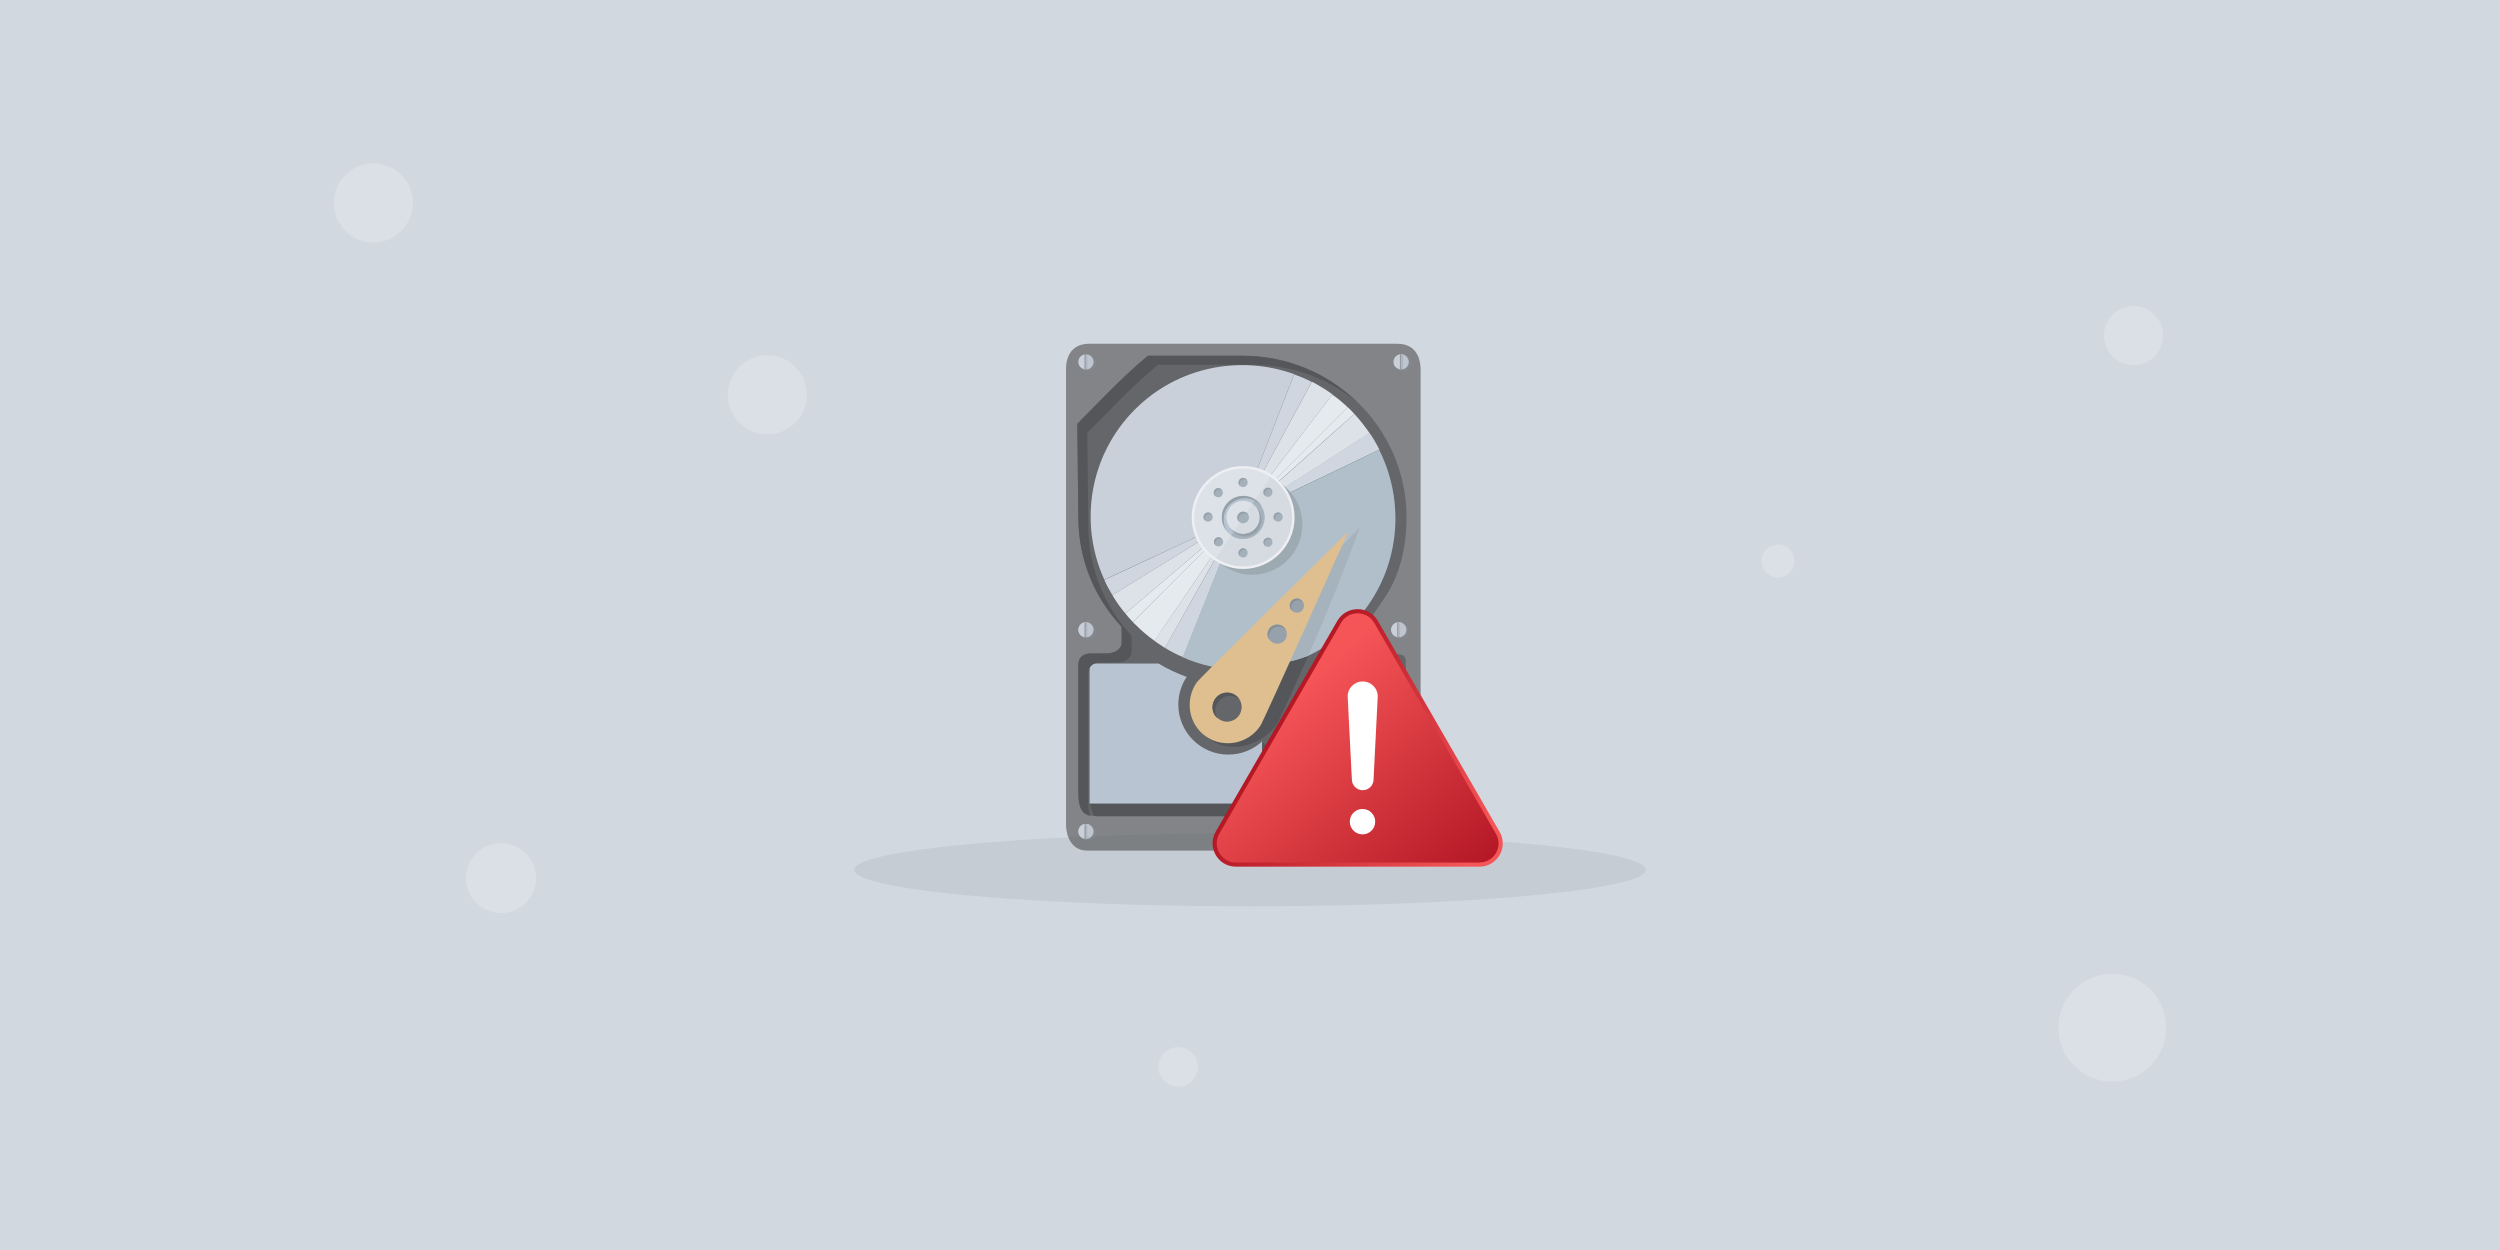 <?xml version="1.0" encoding="utf-8"?>
<!-- Generator: Adobe Illustrator 26.0.3, SVG Export Plug-In . SVG Version: 6.00 Build 0)  -->
<!DOCTYPE svg PUBLIC "-//W3C//DTD SVG 1.1//EN" "http://www.w3.org/Graphics/SVG/1.1/DTD/svg11.dtd">
<svg version="1.1" id="Layer_1" xmlns:x="http://ns.adobe.com/Extensibility/1.0/" xmlns:i="http://ns.adobe.com/AdobeIllustrator/10.0/" xmlns:graph="http://ns.adobe.com/Graphs/1.0/"
	 xmlns="http://www.w3.org/2000/svg" xmlns:xlink="http://www.w3.org/1999/xlink" x="0px" y="0px" width="1200px" height="600px"
	 viewBox="0 0 1200 600" style="enable-background:new 0 0 1200 600;" xml:space="preserve">
<style type="text/css">
	.st0{fill:#D1D8E0;}
	.st1{opacity:0.2;}
	.st2{fill:#FFFFFF;}
	.st3{fill:#C5CCD3;}
	.st4{opacity:0.6;}
	.st5{fill:#C4CCD6;}
	.st6{fill:#4D4D4D;}
	.st7{fill:#1A1A1A;}
	.st8{fill:#B8C2CC;}
	.st9{fill:#9BAFBC;}
	.st10{fill:#CED6DD;}
	.st11{fill:#E4E9ED;}
	.st12{fill:#F2F6F9;}
	.st13{fill:#A7B8C6;}
	.st14{fill:#4F5459;}
	.st15{fill:#B2B9C1;}
	.st16{fill:#9BA3AA;}
	.st17{fill:#7C8C93;}
	.st18{fill:#D9DEE2;}
	.st19{fill:#8797A0;}
	.st20{fill:#6E7C82;}
	.st21{fill:#889BA5;}
	.st22{fill:#E7AF58;}
	.st23{fill:#6E7D87;}
	.st24{fill:#536066;}
	
		.st25{fill:url(#SVGID_1_);stroke:url(#SVGID_00000162343347295674256570000006376814346153828774_);stroke-width:2;stroke-miterlimit:10;}
</style>
<rect class="st0" width="1200" height="600"/>
<g class="st1">
	<circle class="st2" cx="1024.1" cy="161.1" r="14.2"/>
	<circle class="st2" cx="853.4" cy="269.3" r="7.9"/>
	<circle class="st2" cx="240.5" cy="421.5" r="16.8"/>
	<circle class="st2" cx="565.5" cy="512.1" r="9.5"/>
	<circle class="st2" cx="368.3" cy="189.5" r="19"/>
	<circle class="st2" cx="1013.9" cy="493.3" r="25.9"/>
	<circle class="st2" cx="179.2" cy="97.4" r="19"/>
</g>
<g>
	<ellipse class="st3" cx="600" cy="417.5" rx="190" ry="17.5"/>
	<g>
		<g class="st4">
			<g>
				<g>
					<ellipse class="st5" cx="596.3" cy="248.4" rx="73.3" ry="73"/>
				</g>
			</g>
			<g>
				<g>
					<path class="st6" d="M670.7,165H522.8c-11.1,0-11.1,10.5-11.1,12.1v219c0,1.6,0.6,12.2,10.2,12.2h149.8
						c9.6,0,10.2-10.6,10.2-12.2v-219C681.8,175.5,681.8,165,670.7,165z"/>
				</g>
			</g>
			<g>
				<g>
					<path class="st7" d="M675.1,248.4c0-0.1,0-0.3,0-0.4c0-0.5,0-1.1,0-1.6c0-0.2,0-0.3,0-0.5c0-0.5,0-1-0.1-1.5c0-0.1,0-0.2,0-0.4
						c0-0.5-0.1-1.1-0.1-1.6c0-0.1,0-0.1,0-0.2c-3.2-39.9-37-71.4-78.4-71.5c-0.2,0-0.4,0-0.6,0c-0.1,0-0.3,0-0.4,0
						c-0.3,0-0.6,0-0.9,0l-0.4,0l-43.2,0c-13.7,11.4-24.1,22.9-33.9,32.7l0.5,44.9l0,0c0,20.2,7.8,38.6,20.7,52.4
						c0,0,0.2,4.8,0.1,7.7c-0.1,4-4.9,5.2-7,5.2c-3.9,0-5.8,0-7.8,0c-3.9,0-6,2.1-6,5.5c0,13,0,45.7,0,61.2c0,10.1,3.4,11.4,9,11.4
						c26,0,126.4,0,126.4,0l21.8-18.7c0,0,0-46.3,0-53.2c0-3.9,0.2-5.8-4.8-5.9c-12-0.2-17.2,1.4-17.2-3.3c0-2.6,0.2-6.8,0.2-6.8
						s9.1-13,11.8-17.1C672.1,275.7,675.1,262.4,675.1,248.4L675.1,248.4z"/>
				</g>
			</g>
			<g>
				<g>
					<g>
						<polygon class="st8" points="593.8,248.6 594.6,248.2 594.8,247.6 						"/>
					</g>
				</g>
				<g>
					<g>
						<path class="st9" d="M653,220.3l-58.5,28l-24,60.2l-2.8,7c26.8,11.7,59,6.6,80.8-15.2c22.8-22.8,27.3-56.9,13.5-84.4
							L653,220.3z"/>
					</g>
				</g>
				<g>
					<g>
						<path class="st5" d="M593.8,248.6l1-1l23.2-59.8l3.2-8.2c-25.8-9.3-55.8-3.7-76.4,16.9c-22.1,22.1-27,54.9-14.7,81.8l5.7-2.7
							L593.8,248.6z"/>
					</g>
				</g>
				<g>
					<g>
						<polygon class="st10" points="594.8,247.6 594.6,248.2 595,247.4 						"/>
					</g>
				</g>
				<g>
					<g>
						<path class="st10" d="M646.9,214.6l-52.4,33.6l58.5-28l9.1-4.4c-1.4-2.8-2.9-5.4-4.7-8L646.9,214.6z"/>
					</g>
				</g>
				<g>
					<g>
						<path class="st10" d="M594.8,247.6l0.2-0.2l29.1-53.9l5.5-10.2c-2.7-1.4-5.6-2.6-8.4-3.6l-3.2,8.2L594.8,247.6z"/>
					</g>
				</g>
				<g>
					<g>
						<polygon class="st10" points="593.5,248.9 594.6,248.2 593.8,248.6 						"/>
					</g>
				</g>
				<g>
					<g>
						<path class="st10" d="M594.6,248.2L564,302.4l-4.8,8.6c2.8,1.7,5.6,3.2,8.6,4.4l2.8-7L594.6,248.2z"/>
					</g>
				</g>
				<g>
					<g>
						<path class="st10" d="M541.6,280.9l51.9-32l0.3-0.3l-58,27.1l-5.7,2.7c1.1,2.5,2.4,4.9,3.8,7.2L541.6,280.9z"/>
					</g>
				</g>
				<g>
					<g>
						<path class="st11" d="M657.4,207.9c-2.2-3.2-4.6-6.3-7.3-9.2l-10.4,9.3l-45.2,40.3l52.4-33.6L657.4,207.9z"/>
					</g>
				</g>
				<g>
					<g>
						<polygon class="st11" points="595,247.4 594.6,248.2 595.8,246.6 						"/>
					</g>
				</g>
				<g>
					<g>
						<path class="st11" d="M631.3,200.1l8.3-10.8c-3.2-2.3-6.5-4.3-9.9-6.1l-5.5,10.2L595,247.4l0.8-0.8L631.3,200.1z"/>
					</g>
				</g>
				<g>
					<g>
						<path class="st11" d="M554.1,307.6c1.7,1.2,3.3,2.3,5.1,3.4l4.8-8.6l30.5-54.2l-34.6,50.9L554.1,307.6z"/>
					</g>
				</g>
				<g>
					<g>
						<polygon class="st11" points="591.9,250.5 594.6,248.2 593.5,248.9 						"/>
					</g>
				</g>
				<g>
					<g>
						<path class="st11" d="M591.9,250.5l1.6-1.6l-51.9,32l-7.7,4.7c1.8,3.1,3.9,6.1,6.3,8.9l8.8-7.5L591.9,250.5z"/>
					</g>
				</g>
				<g>
					<g>
						<path class="st12" d="M650.1,198.7c-0.6-0.6-1.2-1.3-1.8-1.9c-0.5-0.5-0.9-0.9-1.4-1.4l-51.1,51.1l-1.3,1.7l45.2-40.3
							L650.1,198.7z"/>
					</g>
				</g>
				<g>
					<g>
						<path class="st12" d="M595.8,246.6l51.1-51.1c-2.3-2.2-4.8-4.3-7.4-6.1l-8.3,10.8L595.8,246.6z"/>
					</g>
				</g>
				<g>
					<g>
						<path class="st12" d="M543.8,298.6c0.4,0.5,0.9,0.9,1.4,1.4c2.8,2.8,5.8,5.4,9,7.6l5.8-8.6l34.6-50.9l-2.7,2.3L543.8,298.6z"
							/>
					</g>
				</g>
				<g>
					<g>
						<path class="st12" d="M591.9,250.5L549,287l-8.8,7.5c1.1,1.4,2.3,2.7,3.6,4.1L591.9,250.5z"/>
					</g>
				</g>
			</g>
			<g>
				<g>
					<polygon points="516.8,248.4 516.8,248.4 516.8,248.4 517,248.4 516.8,248.4 516.8,248.4 518.4,248.4 518.4,248.4 518.4,248.4 
						518.4,248.4 					"/>
				</g>
			</g>
			<g>
				<g>
					<path class="st13" d="M565.6,338.2c0-4.9,1.5-9.5,4-13.3c-4.7-1.7-9.2-3.8-13.5-6.4H523v67.3h82.9v-30c-4.3,4-10,6.4-16.3,6.4
						C576.3,362.2,565.6,351.4,565.6,338.2z"/>
				</g>
			</g>
			<g>
				<g>
					<path class="st5" d="M676.2,173.7c0,2-1.6,3.6-3.6,3.6c-2,0-3.6-1.6-3.6-3.6c0-2,1.6-3.6,3.6-3.6
						C674.6,170.1,676.2,171.7,676.2,173.7z"/>
				</g>
			</g>
			<g>
				<g>
					<path class="st5" d="M524.9,399.1c0,2-1.6,3.6-3.6,3.6c-2,0-3.6-1.6-3.6-3.6c0-2,1.6-3.6,3.6-3.6
						C523.3,395.5,524.9,397.1,524.9,399.1z"/>
				</g>
			</g>
			<g>
				<g>
					<circle class="st5" cx="671.4" cy="399.1" r="3.6"/>
				</g>
			</g>
			<g>
				<g>
					<path class="st5" d="M524.9,302.3c0,2-1.6,3.6-3.6,3.6c-2,0-3.6-1.6-3.6-3.6s1.6-3.6,3.6-3.6
						C523.3,298.7,524.9,300.3,524.9,302.3z"/>
				</g>
			</g>
			<g>
				<g>
					<circle class="st5" cx="671.4" cy="302.3" r="3.6"/>
				</g>
			</g>
			<g>
				<g>
					<path class="st5" d="M668.8,323.7c0,2-1.6,3.6-3.6,3.6c-2,0-3.6-1.6-3.6-3.6c0-2,1.6-3.6,3.6-3.6
						C667.2,320.1,668.8,321.7,668.8,323.7z"/>
				</g>
			</g>
			<g>
				<g>
					<path class="st5" d="M665.2,358.8c0,2-1.6,3.6-3.6,3.6c-2,0-3.6-1.6-3.6-3.6c0-2,1.6-3.6,3.6-3.6
						C663.5,355.1,665.2,356.8,665.2,358.8z"/>
				</g>
			</g>
			<g>
				<g>
					<path class="st14" d="M526,174.4c0,2.1-1.7,3.9-3.9,3.9c-2.1,0-3.9-1.7-3.9-3.9s1.7-3.9,3.9-3.9
						C524.3,170.5,526,172.2,526,174.4z"/>
				</g>
			</g>
			<g>
				<g>
					<g>
						<path class="st5" d="M517.6,173.7c0,1.8,1.3,3.3,3.1,3.6v-7.2C518.9,170.4,517.6,171.9,517.6,173.7z"/>
					</g>
				</g>
				<g>
					<g>
						<path class="st15" d="M524.9,173.7c0-1.8-1.3-3.3-3.1-3.6v7.2C523.6,177.1,524.9,175.6,524.9,173.7z"/>
					</g>
				</g>
				<g>
					<g>
						<path class="st16" d="M521.2,170.1c-0.2,0-0.4,0-0.6,0v7.2c0.2,0,0.4,0,0.6,0c0.2,0,0.4,0,0.6,0v-7.2
							C521.6,170.1,521.4,170.1,521.2,170.1z"/>
					</g>
				</g>
				<g>
					<g>
						<path class="st14" d="M520.7,170.1v7.2c0.1,0,0.2,0,0.3,0v-7.3C520.9,170.1,520.8,170.1,520.7,170.1z"/>
					</g>
				</g>
			</g>
			<g>
				<g>
					
						<ellipse transform="matrix(0.122 -0.993 0.993 0.122 277.281 817.812)" class="st17" cx="601" cy="252.2" rx="24.1" ry="24.1"/>
				</g>
			</g>
			<g>
				<g>
					<path class="st11" d="M620.8,248.4c0,13.3-10.8,24.1-24.1,24.1c-13.3,0-24.1-10.8-24.1-24.1c0-13.3,10.8-24.1,24.1-24.1
						C610,224.3,620.8,235.1,620.8,248.4z"/>
				</g>
			</g>
			<g>
				<g>
					<path d="M596.5,170.8c-0.2,0-0.4,0-0.6,0c-0.1,0-0.3,0-0.4,0c-0.3,0-0.6,0-0.9,0l-0.4,0l-43.2,0
						c-13.7,11.4-24.1,22.9-33.9,32.7l0.5,44.9l0,0c0,20.2,7.8,38.6,20.7,52.4c0,0,0.2,4.8,0.1,7.7c-0.1,4-4.9,5.2-7,5.2
						c-3.9,0-5.8,0-7.8,0c-3.9,0-6,2.1-6,5.5c0,13,0,45.7,0,61.2c0,7.9,2.1,10.4,5.7,11.2c-0.6-1.6-0.9-3.9-0.9-6.9
						c0-15.5,0-48.2,0-61.2c0-3.5,2.1-5.5,6-5.5c1.9,0,3.9,0,7.8,0c2.1,0,6.8-1.1,7-5.2c0.1-2.9-0.1-7.7-0.1-7.7
						c-12.8-13.8-20.7-32.2-20.7-52.4v0l-0.5-44.9c9.8-9.8,20.2-21.2,33.9-32.7l43.2,0l0.4,0c0.3,0,0.6,0,0.9,0c0.1,0,0.3,0,0.4,0
						c0.2,0,0.4,0,0.6,0c19.1,0,36.5,6.7,50.1,17.9C637.3,179.3,617.9,170.8,596.5,170.8z"/>
				</g>
			</g>
			<g>
				<g>
					<path class="st18" d="M610.1,228.4L610.1,228.4l-26.8,40.1v0c11.1,7.4,26,4.4,33.4-6.6C624.1,250.7,621.2,235.8,610.1,228.4z"
						/>
				</g>
			</g>
			<g>
				<g>
					<g>
						<path class="st13" d="M596.7,258.7c-5.7,0-10.3-4.6-10.3-10.3c0-5.7,4.6-10.3,10.3-10.3c5.7,0,10.3,4.6,10.3,10.3
							C607,254.1,602.4,258.7,596.7,258.7z M596.7,240.4c-4.4,0-8,3.6-8,8c0,4.4,3.6,8,8,8c4.4,0,8-3.6,8-8
							C604.7,244,601.1,240.4,596.7,240.4z"/>
					</g>
				</g>
			</g>
			<g>
				<g>
					<path class="st19" d="M599.5,248.4c0,1.6-1.3,2.8-2.8,2.8s-2.8-1.3-2.8-2.8c0-1.6,1.3-2.8,2.8-2.8S599.5,246.8,599.5,248.4z"/>
				</g>
			</g>
			<g>
				<g>
					<path class="st20" d="M597.4,246.5c0.7,0,1.4,0.3,1.9,0.8c-0.4-1-1.4-1.7-2.6-1.7c-1.6,0-2.8,1.3-2.8,2.8c0,0.8,0.3,1.5,0.9,2
						c-0.1-0.3-0.2-0.7-0.2-1.1C594.6,247.8,595.8,246.5,597.4,246.5z"/>
				</g>
			</g>
			<g>
				<g>
					<g>
						<path class="st19" d="M587,236.5c0,1.2-1,2.2-2.2,2.2c-1.2,0-2.2-1-2.2-2.2c0-1.2,1-2.2,2.2-2.2
							C586,234.3,587,235.3,587,236.5z"/>
					</g>
				</g>
				<g>
					<g>
						<path class="st20" d="M585.4,235c0.5,0,0.9,0.1,1.3,0.4c-0.4-0.6-1.1-1.1-1.9-1.1c-1.2,0-2.2,1-2.2,2.2c0,0.7,0.4,1.4,0.9,1.8
							c-0.2-0.3-0.3-0.7-0.3-1.1C583.2,236,584.2,235,585.4,235z"/>
					</g>
				</g>
			</g>
			<g>
				<g>
					<path class="st21" d="M607,248.3c0-3.5-1.8-6.7-4.5-8.5l-1.3,1.9c2.1,1.5,3.5,3.9,3.5,6.6c0,4.4-3.6,8-8,8
						c-1.6,0-3.1-0.5-4.4-1.3L591,257c1.6,1.1,3.6,1.7,5.7,1.7C602.4,258.7,607,254,607,248.3z"/>
				</g>
			</g>
			<g>
				<g>
					<g>
						<g>
							<path class="st19" d="M598.9,231.6c0,1.2-1,2.2-2.2,2.2c-1.2,0-2.2-1-2.2-2.2c0-1.2,1-2.2,2.2-2.2
								C597.9,229.4,598.9,230.4,598.9,231.6z"/>
						</g>
					</g>
					<g>
						<g>
							<path class="st20" d="M597.3,230.1c0.5,0,0.9,0.1,1.3,0.4c-0.4-0.6-1.1-1.1-1.9-1.1c-1.2,0-2.2,1-2.2,2.2
								c0,0.7,0.4,1.4,0.9,1.8c-0.2-0.3-0.3-0.7-0.3-1.1C595.1,231,596.1,230.1,597.3,230.1z"/>
						</g>
					</g>
				</g>
				<g>
					<g>
						<g>
							<path class="st19" d="M610.8,236.3c0,1.2-1,2.2-2.2,2.2c-1.2,0-2.2-1-2.2-2.2c0-1.2,1-2.2,2.2-2.2
								C609.9,234.1,610.8,235.1,610.8,236.3z"/>
						</g>
					</g>
					<g>
						<g>
							<path class="st20" d="M609.3,234.8c0.5,0,0.9,0.1,1.3,0.4c-0.4-0.6-1.1-1.1-1.9-1.1c-1.2,0-2.2,1-2.2,2.2
								c0,0.7,0.4,1.4,0.9,1.8c-0.2-0.3-0.3-0.7-0.3-1.1C607.1,235.8,608,234.8,609.3,234.8z"/>
						</g>
					</g>
				</g>
				<g>
					<g>
						<g>
							<path class="st19" d="M615.7,248.2c0,1.2-1,2.2-2.2,2.2c-1.2,0-2.2-1-2.2-2.2c0-1.2,1-2.2,2.2-2.2
								C614.7,246,615.7,247,615.7,248.2z"/>
						</g>
					</g>
					<g>
						<g>
							<path class="st20" d="M614.1,246.7c0.5,0,0.9,0.1,1.3,0.4c-0.4-0.6-1.1-1.1-1.9-1.1c-1.2,0-2.2,1-2.2,2.2
								c0,0.7,0.4,1.4,0.9,1.8c-0.2-0.3-0.3-0.7-0.3-1.1C611.9,247.7,612.9,246.7,614.1,246.7z"/>
						</g>
					</g>
				</g>
				<g>
					<g>
						<g>
							<path class="st19" d="M610.8,260.3c0,1.2-1,2.2-2.2,2.2c-1.2,0-2.2-1-2.2-2.2c0-1.2,1-2.2,2.2-2.2
								C609.9,258.1,610.8,259.1,610.8,260.3z"/>
						</g>
					</g>
					<g>
						<g>
							<path class="st20" d="M609.3,258.8c0.5,0,0.9,0.1,1.3,0.4c-0.4-0.6-1.1-1.1-1.9-1.1c-1.2,0-2.2,1-2.2,2.2
								c0,0.7,0.4,1.4,0.9,1.8c-0.2-0.3-0.3-0.7-0.3-1.1C607.1,259.8,608,258.8,609.3,258.8z"/>
						</g>
					</g>
				</g>
				<g>
					<g>
						<g>
							<path class="st19" d="M598.9,265.4c0,1.2-1,2.2-2.2,2.2c-1.2,0-2.2-1-2.2-2.2s1-2.2,2.2-2.2
								C597.9,263.2,598.9,264.2,598.9,265.4z"/>
						</g>
					</g>
					<g>
						<g>
							<path class="st20" d="M597.3,263.9c0.5,0,0.9,0.1,1.3,0.4c-0.4-0.6-1.1-1.1-1.9-1.1c-1.2,0-2.2,1-2.2,2.2
								c0,0.7,0.4,1.4,0.9,1.8c-0.2-0.3-0.3-0.7-0.3-1.1C595.1,264.9,596.1,263.9,597.3,263.9z"/>
						</g>
					</g>
				</g>
				<g>
					<g>
						<g>
							<path class="st19" d="M587.1,260.1c0,1.2-1,2.2-2.2,2.2c-1.2,0-2.2-1-2.2-2.2c0-1.2,1-2.2,2.2-2.2
								C586.1,257.9,587.1,258.9,587.1,260.1z"/>
						</g>
					</g>
					<g>
						<g>
							<path class="st20" d="M585.5,258.6c0.5,0,0.9,0.1,1.3,0.4c-0.4-0.6-1.1-1.1-1.9-1.1c-1.2,0-2.2,1-2.2,2.2
								c0,0.7,0.4,1.4,0.9,1.8c-0.2-0.3-0.3-0.7-0.3-1.1C583.3,259.6,584.3,258.6,585.5,258.6z"/>
						</g>
					</g>
				</g>
				<g>
					<g>
						<g>
							<path class="st19" d="M582.1,248.2c0,1.2-1,2.2-2.2,2.2c-1.2,0-2.2-1-2.2-2.2c0-1.2,1-2.2,2.2-2.2
								C581.1,246,582.1,247,582.1,248.2z"/>
						</g>
					</g>
					<g>
						<g>
							<path class="st20" d="M580.5,246.7c0.5,0,0.9,0.1,1.3,0.4c-0.4-0.6-1.1-1.1-1.9-1.1c-1.2,0-2.2,1-2.2,2.2
								c0,0.7,0.4,1.4,0.9,1.8c-0.2-0.3-0.3-0.7-0.3-1.1C578.3,247.7,579.3,246.7,580.5,246.7z"/>
						</g>
					</g>
				</g>
			</g>
			<g>
				<g>
					<g>
						<path class="st20" d="M597.6,239.2c3.2,0,6.1,1.5,8,3.8c-1.8-3-5.1-5-8.8-5c-5.7,0-10.3,4.6-10.3,10.3c0,2.5,0.9,4.8,2.4,6.6
							c-1-1.6-1.5-3.4-1.5-5.4C587.2,243.9,591.9,239.2,597.6,239.2z"/>
					</g>
				</g>
				<g>
					<g>
						<g>
							<path class="st20" d="M603.6,244.3c0.7,1.2,1.1,2.6,1.1,4c0,4.4-3.6,8-8,8c-2.4,0-4.6-1.1-6.1-2.8c1.4,2.4,4,4,6.9,4
								c4.4,0,8-3.6,8-8C605.6,247.6,604.9,245.7,603.6,244.3z"/>
						</g>
					</g>
				</g>
			</g>
			<g>
				<g>
					<g>
						<path d="M590,318.5c-4.5,4.8-7.4,7.9-7.7,8.3c-5.9,8.6-10.4,21-2.4,27.4c11.7,9.3,27.1,2.1,33-6.5c0.7-1,7.3-15.5,15.1-32.9
							c-8.1,3-16.8,4.7-26,4.7C597.9,319.5,593.9,319.1,590,318.5z"/>
					</g>
				</g>
				<g>
					<g>
						<path class="st21" d="M652.8,253c0,0-44.5,46.2-62.9,65.5c3.9,0.6,7.9,1,12,1c9.2,0,17.9-1.7,26-4.7
							C640.1,287.9,652.8,253,652.8,253L652.8,253z"/>
					</g>
				</g>
			</g>
			<g>
				<g>
					<path class="st22" d="M647.2,255.1c0,0-71.2,70.2-72.8,72.5c-5.9,8.6-3.8,20.3,4.6,26s20.1,3.5,25.9-5.1
						C606.6,346.1,647.2,255.1,647.2,255.1z"/>
				</g>
			</g>
			<g>
				<g>
					<g>
						<path class="st23" d="M617.7,304.4c0,2.6-2.1,4.6-4.6,4.6c-2.6,0-4.6-2.1-4.6-4.6s2.1-4.6,4.6-4.6
							C615.6,299.7,617.7,301.8,617.7,304.4z"/>
					</g>
				</g>
				<g>
					<g>
						<path class="st23" d="M625.9,290.7c0,1.9-1.5,3.4-3.4,3.4c-1.9,0-3.4-1.5-3.4-3.4c0-1.9,1.5-3.4,3.4-3.4
							C624.4,287.3,625.9,288.8,625.9,290.7z"/>
					</g>
				</g>
				<g>
					<g>
						<path class="st24" d="M613.7,300.8c1.5,0,2.8,0.7,3.6,1.8c-0.7-1.7-2.3-2.8-4.3-2.8c-2.6,0-4.6,2.1-4.6,4.6
							c0,1.1,0.4,2.1,1,2.9c-0.2-0.6-0.4-1.2-0.4-1.8C609.1,302.9,611.2,300.8,613.7,300.8z"/>
					</g>
				</g>
				<g>
					<g>
						<path class="st24" d="M623.1,288.1c0.9,0,1.7,0.3,2.3,0.9c-0.6-1-1.7-1.7-2.9-1.7c-1.9,0-3.4,1.5-3.4,3.4c0,1,0.4,1.8,1.1,2.4
							c-0.3-0.5-0.4-1-0.4-1.6C619.8,289.6,621.3,288.1,623.1,288.1z"/>
					</g>
				</g>
				<g>
					<g>
						<path class="st7" d="M596,339.4c0,3.8-3.1,7-7,7c-3.8,0-7-3.1-7-7c0-3.8,3.1-7,7-7C592.9,332.4,596,335.5,596,339.4z"/>
					</g>
				</g>
				<g>
					<g>
						<path d="M590.4,334c1.7,0,3.3,0.6,4.5,1.7c-1.2-1.9-3.4-3.2-5.9-3.2c-3.8,0-7,3.1-7,7c0,2.1,0.9,4,2.4,5.3
							c-0.7-1.1-1.1-2.4-1.1-3.7C583.5,337.1,586.6,334,590.4,334z"/>
					</g>
				</g>
			</g>
			<g>
				<g>
					<path class="st5" d="M633.1,378.9c0,2-1.6,3.6-3.6,3.6c-2,0-3.6-1.6-3.6-3.6c0-2,1.6-3.6,3.6-3.6
						C631.5,375.3,633.1,376.9,633.1,378.9z"/>
				</g>
			</g>
			<g>
				<g>
					<path class="st14" d="M677.3,174.4c0,2.1-1.7,3.9-3.9,3.9c-2.1,0-3.9-1.7-3.9-3.9s1.7-3.9,3.9-3.9
						C675.5,170.5,677.3,172.2,677.3,174.4z"/>
				</g>
			</g>
			<g>
				<g>
					<g>
						<path class="st5" d="M668.9,173.7c0,1.8,1.3,3.3,3.1,3.6v-7.2C670.2,170.4,668.9,171.9,668.9,173.7z"/>
					</g>
				</g>
				<g>
					<g>
						<path class="st15" d="M676.2,173.7c0-1.8-1.3-3.3-3.1-3.6v7.2C674.9,177.1,676.2,175.6,676.2,173.7z"/>
					</g>
				</g>
				<g>
					<g>
						<path class="st16" d="M672.5,170.1c-0.2,0-0.4,0-0.6,0v7.2c0.2,0,0.4,0,0.6,0c0.2,0,0.4,0,0.6,0v-7.2
							C672.9,170.1,672.7,170.1,672.5,170.1z"/>
					</g>
				</g>
				<g>
					<g>
						<path class="st14" d="M672,170.1v7.2c0.1,0,0.2,0,0.3,0v-7.3C672.2,170.1,672.1,170.1,672,170.1z"/>
					</g>
				</g>
			</g>
			<g>
				<g>
					<path class="st14" d="M676.2,302.9c0,2.1-1.7,3.9-3.9,3.9c-2.1,0-3.9-1.7-3.9-3.9c0-2.1,1.7-3.9,3.9-3.9
						C674.4,299.1,676.2,300.8,676.2,302.9z"/>
				</g>
			</g>
			<g>
				<g>
					<g>
						<path class="st5" d="M667.8,302.3c0,1.8,1.3,3.3,3.1,3.6v-7.2C669.1,299,667.8,300.5,667.8,302.3z"/>
					</g>
				</g>
				<g>
					<g>
						<path class="st15" d="M675.1,302.3c0-1.8-1.3-3.3-3.1-3.6v7.2C673.7,305.6,675.1,304.1,675.1,302.3z"/>
					</g>
				</g>
				<g>
					<g>
						<path class="st16" d="M671.4,298.7c-0.2,0-0.4,0-0.6,0v7.2c0.2,0,0.4,0,0.6,0c0.2,0,0.4,0,0.6,0v-7.2
							C671.8,298.7,671.6,298.7,671.4,298.7z"/>
					</g>
				</g>
				<g>
					<g>
						<path class="st14" d="M670.8,298.7v7.2c0.1,0,0.2,0,0.3,0v-7.3C671,298.7,670.9,298.7,670.8,298.7z"/>
					</g>
				</g>
			</g>
			<g>
				<g>
					<path d="M669.9,324.4c0,2.1-1.7,3.9-3.9,3.9s-3.9-1.7-3.9-3.9c0-2.1,1.7-3.9,3.9-3.9S669.9,322.2,669.9,324.4z"/>
				</g>
			</g>
			<g>
				<g>
					<g>
						<path class="st5" d="M661.5,323.7c0,1.8,1.3,3.3,3.1,3.6v-7.2C662.8,320.4,661.5,321.9,661.5,323.7z"/>
					</g>
				</g>
				<g>
					<g>
						<path class="st15" d="M668.8,323.7c0-1.8-1.3-3.3-3.1-3.6v7.2C667.5,327,668.8,325.5,668.8,323.7z"/>
					</g>
				</g>
				<g>
					<g>
						<path class="st16" d="M665.2,320.1c-0.2,0-0.4,0-0.6,0v7.2c0.2,0,0.4,0,0.6,0c0.2,0,0.4,0,0.6,0v-7.2
							C665.5,320.1,665.3,320.1,665.2,320.1z"/>
					</g>
				</g>
				<g>
					<g>
						<path class="st14" d="M664.6,320.1v7.2c0.1,0,0.2,0,0.3,0v-7.3C664.8,320.1,664.7,320.1,664.6,320.1z"/>
					</g>
				</g>
			</g>
			<g>
				<g>
					<path class="st14" d="M676.2,399.8c0,2.1-1.7,3.9-3.9,3.9c-2.1,0-3.9-1.7-3.9-3.9c0-2.1,1.7-3.9,3.9-3.9
						C674.4,395.9,676.2,397.6,676.2,399.8z"/>
				</g>
			</g>
			<g>
				<g>
					<g>
						<path class="st5" d="M667.8,399.1c0,1.8,1.3,3.3,3.1,3.6v-7.2C669.1,395.8,667.8,397.3,667.8,399.1z"/>
					</g>
				</g>
				<g>
					<g>
						<path class="st15" d="M675.1,399.1c0-1.8-1.3-3.3-3.1-3.6v7.2C673.8,402.4,675.1,400.9,675.1,399.1z"/>
					</g>
				</g>
				<g>
					<g>
						<path class="st16" d="M671.4,395.5c-0.2,0-0.4,0-0.6,0v7.2c0.2,0,0.4,0.1,0.6,0.1c0.2,0,0.4,0,0.6-0.1v-7.2
							C671.8,395.5,671.6,395.5,671.4,395.5z"/>
					</g>
				</g>
				<g>
					<g>
						<path class="st14" d="M670.9,395.5v7.2c0.1,0,0.2,0,0.3,0v-7.3C671.1,395.5,671,395.5,670.9,395.5z"/>
					</g>
				</g>
			</g>
			<g>
				<g>
					<path class="st14" d="M526,399.7c0,2.1-1.7,3.9-3.9,3.9c-2.1,0-3.9-1.7-3.9-3.9c0-2.1,1.7-3.9,3.9-3.9
						C524.3,395.9,526,397.6,526,399.7z"/>
				</g>
			</g>
			<g>
				<g>
					<g>
						<path class="st5" d="M517.6,399.1c0,1.8,1.3,3.3,3.1,3.6v-7.2C518.9,395.8,517.6,397.3,517.6,399.1z"/>
					</g>
				</g>
				<g>
					<g>
						<path class="st15" d="M524.9,399.1c0-1.8-1.3-3.3-3.1-3.6v7.2C523.6,402.4,524.9,400.9,524.9,399.1z"/>
					</g>
				</g>
				<g>
					<g>
						<path class="st16" d="M521.2,395.5c-0.2,0-0.4,0-0.6,0v7.2c0.2,0,0.4,0.1,0.6,0.1c0.2,0,0.4,0,0.6-0.1v-7.2
							C521.6,395.5,521.4,395.5,521.2,395.5z"/>
					</g>
				</g>
				<g>
					<g>
						<path class="st14" d="M520.7,395.5v7.2c0.1,0,0.2,0,0.3,0v-7.3C520.9,395.5,520.8,395.5,520.7,395.5z"/>
					</g>
				</g>
			</g>
			<g>
				<g>
					<path class="st14" d="M526,302.9c0,2.1-1.7,3.9-3.9,3.9c-2.1,0-3.9-1.7-3.9-3.9c0-2.1,1.7-3.9,3.9-3.9
						C524.3,299.1,526,300.8,526,302.9z"/>
				</g>
			</g>
			<g>
				<g>
					<g>
						<path class="st5" d="M517.6,302.3c0,1.8,1.3,3.3,3.1,3.6v-7.2C518.9,299,517.6,300.5,517.6,302.3z"/>
					</g>
				</g>
				<g>
					<g>
						<path class="st15" d="M524.9,302.3c0-1.8-1.3-3.3-3.1-3.6v7.2C523.6,305.6,524.9,304.1,524.9,302.3z"/>
					</g>
				</g>
				<g>
					<g>
						<path class="st16" d="M521.2,298.7c-0.2,0-0.4,0-0.6,0v7.2c0.2,0,0.4,0,0.6,0c0.2,0,0.4,0,0.6,0v-7.2
							C521.6,298.7,521.4,298.7,521.2,298.7z"/>
					</g>
				</g>
				<g>
					<g>
						<path class="st14" d="M520.7,298.7v7.2c0.1,0,0.2,0,0.3,0v-7.3C520.9,298.7,520.8,298.7,520.7,298.7z"/>
					</g>
				</g>
			</g>
			<g>
				<g>
					<path class="st2" d="M596.7,273.1c-13.6,0-24.7-11.1-24.7-24.7c0-13.6,11.1-24.7,24.7-24.7c13.6,0,24.7,11.1,24.7,24.7
						C621.4,262,610.3,273.1,596.7,273.1z M596.7,224.9c-12.9,0-23.5,10.5-23.5,23.5c0,12.9,10.5,23.5,23.5,23.5
						c12.9,0,23.5-10.5,23.5-23.5C620.2,235.4,609.6,224.9,596.7,224.9z"/>
				</g>
			</g>
			<g>
				<g>
					<path d="M605.9,385.8H523l2,5.9c0.5,0,1.1,0.1,1.7,0.1c15.9,0,74.9,0,106.5,0l-27.3-36V385.8z"/>
				</g>
			</g>
			<g>
				<g>
					<path class="st13" d="M621.5,385.8h27.1c0,0,14.1-11.8,18.8-15.7c0.3-0.3,1.3-1.3,1.3-3.2c0-3.1,0-9.2,0-12.3
						c0-0.6-1-2.3-2.6-2.3c-5.2,0-17,0-21.7,0c-0.6,0-2.5,0-4.3,1.7c-3.6,3.4-13.2,11.6-17.1,15.1c-1.7,1.6-1.7,3.2-1.7,3.8
						C621.5,376,621.5,385.8,621.5,385.8z"/>
				</g>
			</g>
			<g>
				<g>
					<path d="M674.8,373.1c0,0,0-3.2,0-14.3c-1-0.8-2.5-2-7-5.9c1.2,1,1,2.5,1,2.5s0,8.4,0,11.5c0,1.9-1,3-1.3,3.2
						c-4.7,3.9-18.8,15.7-18.8,15.7h-27.1c0,2.2,0,4.4,0,6c18.2,0,31.5,0,31.5,0L674.8,373.1z"/>
				</g>
			</g>
		</g>
		<g>
			<linearGradient id="SVGID_1_" gradientUnits="userSpaceOnUse" x1="603.017" y1="331.03" x2="690.148" y2="434.868">
				<stop  offset="8.977134e-02" style="stop-color:#F55557"/>
				<stop  offset="1" style="stop-color:#B41825"/>
			</linearGradient>
			
				<linearGradient id="SVGID_00000066514878289766726610000004571618738011934354_" gradientUnits="userSpaceOnUse" x1="719.805" y1="410.392" x2="612.725" y2="348.57">
				<stop  offset="8.977134e-02" style="stop-color:#F55557"/>
				<stop  offset="1" style="stop-color:#B41825"/>
			</linearGradient>
			
				<path style="fill:url(#SVGID_1_);stroke:url(#SVGID_00000066514878289766726610000004571618738011934354_);stroke-width:2;stroke-miterlimit:10;" d="
				M642.8,298.5l-58.4,101.2c-3.9,6.8,1,15.3,8.8,15.3h116.9c7.9,0,12.8-8.5,8.8-15.3l-58.4-101.2
				C656.6,291.7,646.7,291.7,642.8,298.5z"/>
			<g>
				<path class="st2" d="M654.1,379.3L654.1,379.3c-2.8,0-5.1-2.2-5.2-5l-2-39.7c-0.2-4.1,3.1-7.5,7.2-7.5l0,0
					c4.1,0,7.4,3.4,7.2,7.5l-2,39.7C659.2,377.1,656.9,379.3,654.1,379.3z"/>
				<circle class="st2" cx="654" cy="394.4" r="6.1"/>
			</g>
		</g>
	</g>
</g>
</svg>
